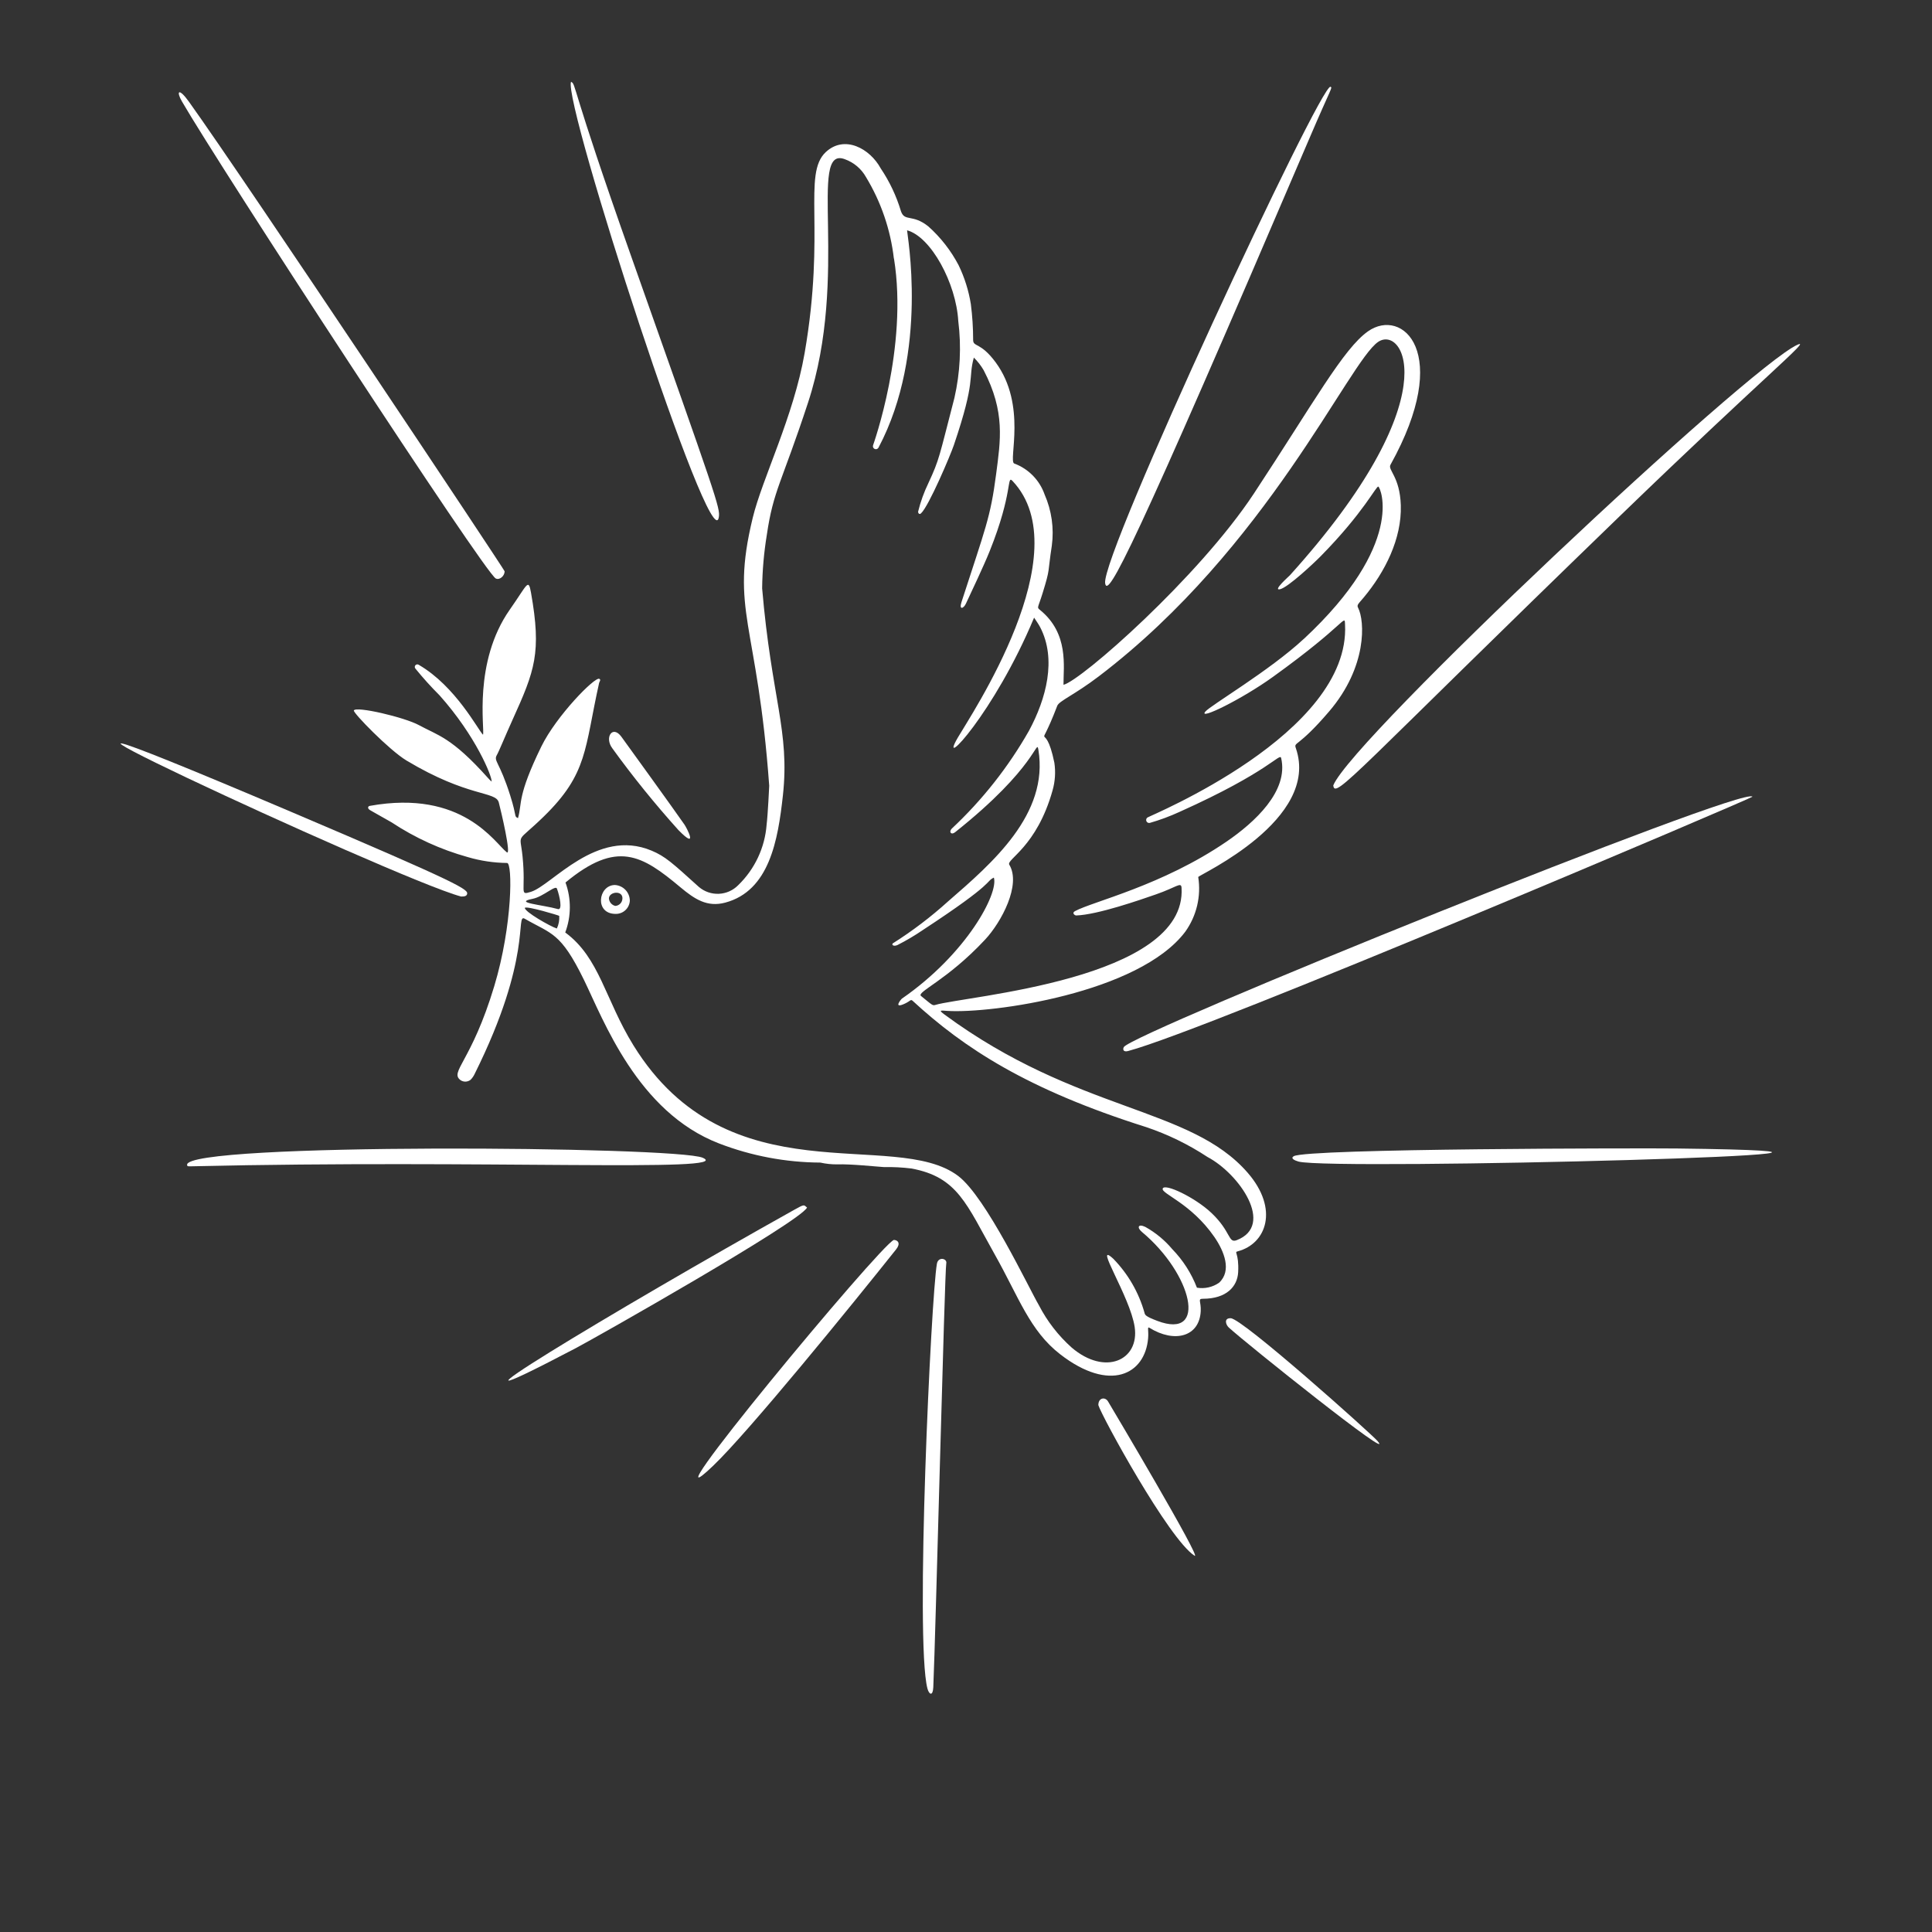 <svg width="200" height="200" viewBox="0 0 200 200" fill="none" xmlns="http://www.w3.org/2000/svg">
<rect x="0" y="0" width="200" height="200" fill="#333333" stroke="none"/>
<path d="M138.021 81.3C139.976 76.476 180.99 37.977 186.067 35.69C187.621 34.99 182.737 38.864 167.614 53.49C140.2 80.013 138.169 82.827 138.021 81.3Z" fill="white"/>
<path d="M116.332 108.4C117.043 106.987 180.685 81.248 181.412 82.476C181.477 82.586 125.049 106.612 116.783 108.8C116.3 108.932 116.205 108.655 116.332 108.4Z" fill="white"/>
<path d="M137.734 8.985C137.965 9.085 137.819 9.021 135.592 14.225C117.101 57.443 114.662 61.976 114.405 60.383C113.937 57.489 136.753 8.556 137.734 8.985Z" fill="white"/>
<path d="M72.751 119.853C76.196 121.38 50.234 120.029 19.968 120.732C19.457 120.744 19.382 120.764 19.368 120.586C19.15 118.269 70.051 118.656 72.751 119.853Z" fill="white"/>
<path d="M52.239 59.141C52.239 59.607 51.739 60.079 51.324 59.886C50.212 59.374 22.73 17.243 18.833 10.5C18.222 9.445 18.486 9.035 19.558 10.53C25.438 18.736 52.239 58.993 52.239 59.141Z" fill="white"/>
<path d="M74.413 53.535C73.685 58.195 58.272 10.582 59.113 8.468C59.669 8.757 58.967 8.527 65.323 26.486C74.244 51.7 74.562 52.58 74.413 53.535Z" fill="white"/>
<path d="M134.423 120.245C134.017 120.132 133.562 119.91 133.923 119.692C135.261 118.883 170.192 118.85 173.604 118.892C208.98 119.324 137.833 121.193 134.423 120.245Z" fill="white"/>
<path d="M96.989 130.818C97.126 130.051 98.074 130.275 97.958 130.786C97.794 131.509 96.858 169.168 96.614 174.667C96.572 175.609 96.177 175.453 96.003 174.78C94.715 169.8 96.387 134.2 96.989 130.818Z" fill="white"/>
<path d="M47.74 92.809C40.908 91.009 -15.415 64.677 30.077 84.017C47.909 91.6 48.5 92.084 48.35 92.566C48.3 92.738 48.129 92.815 47.74 92.809Z" fill="white"/>
<path d="M92.534 128.355C92.97 128.377 93.249 128.726 92.77 129.328C88.157 135.122 77.528 148.2 73.8 151.76C65.943 159.252 91.1 128.894 92.534 128.355Z" fill="white"/>
<path d="M83.546 125.009C82.716 126.561 61.594 138.518 59.583 139.572C40.954 149.338 63.607 135.636 82.224 125.235C83.3 124.637 83.2 124.712 83.546 125.009Z" fill="white"/>
<path d="M113.7 145.456C113.7 144.673 114.41 144.588 114.7 145.072C115.178 145.872 124.526 161.603 123.658 161.047C121 159.347 114.048 146.611 113.7 145.456Z" fill="white"/>
<path d="M127.393 136.462C128.546 136.42 141.973 148.437 142.601 149.172C144.693 151.619 128.914 139.005 127.201 137.421C126.887 137.131 126.681 136.444 127.393 136.462Z" fill="white"/>
<path d="M64.328 76.271C64.401 76.371 69.8 83.83 70.861 85.371C71.07 85.671 72.361 88.103 70.237 85.936C67.808 83.241 65.524 80.417 63.397 77.477C62.54 76.349 63.41 75.013 64.328 76.271Z" fill="white"/>
<path d="M143.94 48.117C150.426 36.45 145.159 31.801 141.615 34.299C139.057 36.099 136.015 41.667 129.804 51.09C124.088 59.759 111.895 70.477 110.092 70.89C110.08 68.99 110.665 65.59 107.671 63.15C107.305 62.85 107.443 62.979 107.933 61.393C108.753 58.738 108.433 59.415 108.884 56.488C109.126 54.688 108.868 52.857 108.139 51.194C107.883 50.459 107.468 49.79 106.924 49.235C106.379 48.679 105.719 48.251 104.989 47.981C104.355 47.709 106.34 41.937 103.063 37.501C101.506 35.393 100.753 35.942 100.739 35.207C100.74 33.959 100.66 32.711 100.5 31.473C100.275 30.08 99.85 28.727 99.236 27.457C98.44 25.94 97.378 24.578 96.1 23.437C94.45 22.119 93.661 22.983 93.269 21.874C92.799 20.298 92.093 18.803 91.175 17.438C90.052 15.37 87.423 13.938 85.485 15.744C83.047 18.019 85.499 23.827 83.296 36.544C82.157 43.118 78.896 49.566 77.92 53.615C75.562 63.336 78.396 64.301 79.629 81.344C79.629 81.364 79.487 84.359 79.36 85.37C79.18 87.751 78.13 89.982 76.412 91.64C75.882 92.177 75.17 92.493 74.416 92.526C73.663 92.559 72.925 92.306 72.351 91.818C69.585 89.318 68.87 88.652 67.446 88.056C61.768 85.679 57.146 91.644 54.965 92.321C53.707 92.711 54.465 92.365 54.094 88.66C53.834 86.093 53.349 87.394 56.294 84.523C60.869 80.06 60.5 77.513 62.018 70.706C62.049 70.561 62.242 70.375 62.042 70.272C61.576 70.034 57.586 74.119 56.042 77.272C53.516 82.45 54.071 83.11 53.623 84.693C53.185 84.479 53.542 84.646 52.823 82.367C51.701 78.803 51.067 78.799 51.438 78.153C51.664 77.761 52.317 76.146 53.058 74.512C55.366 69.419 56.072 67.581 54.97 61.358C54.693 59.793 54.588 60.532 52.77 63.113C48.951 68.567 50.2 75.541 50 76.058C49.5 75.584 47.188 71.058 43.362 68.829C43.308 68.788 43.241 68.77 43.174 68.777C43.107 68.784 43.046 68.816 43.002 68.867C42.958 68.918 42.934 68.984 42.937 69.051C42.94 69.118 42.968 69.182 43.016 69.229C43.795 70.186 44.622 71.103 45.496 71.975C49.258 76.184 50.943 80.375 50.896 80.909C50.755 80.795 50.626 80.668 50.51 80.529C46.744 76.309 45.31 76.129 43.378 75.071C41.868 74.247 36.858 73.082 36.63 73.545C36.518 73.775 40.303 77.662 42.082 78.73C48.482 82.569 51.316 81.882 51.633 83.066C51.857 83.906 52.964 88.613 52.463 88.229C51.235 87.288 47.915 81.691 38.287 83.423C38.114 83.453 38.037 83.613 38.187 83.772C38.287 83.881 38.367 83.885 40.53 85.125C42.956 86.73 45.619 87.945 48.421 88.725C49.743 89.115 51.112 89.32 52.49 89.334C53.067 89.312 53.07 95.753 51.169 102.075C48.801 109.941 46.515 110.938 47.669 111.813C47.824 111.92 48.009 111.975 48.198 111.968C48.386 111.962 48.568 111.895 48.715 111.778C48.888 111.603 49.029 111.4 49.133 111.178C55.172 99.05 53.316 94.528 54.316 95.104C57.106 96.71 58.03 96.488 60.439 101.413C62.459 105.542 65.978 115.113 74.439 118.371C77.784 119.66 81.335 120.33 84.919 120.35C85.494 120.478 86.081 120.54 86.67 120.536C88.023 120.479 90.87 120.782 91.488 120.815C92.443 120.797 93.397 120.846 94.345 120.962C99.145 121.848 100.04 124.645 102.994 129.893C105.464 134.281 106.594 137.75 109.749 140.193C114.88 144.169 118.543 142.299 118.854 138.517C118.919 137.717 118.729 137.291 118.999 137.458C121.57 139.05 124.169 138.398 124.299 135.722C124.345 134.731 123.959 134.448 124.513 134.448C126.98 134.448 128.099 133.168 128.174 131.692C128.274 129.664 127.714 129.646 128.126 129.537C131.106 128.756 132.41 125.155 129.17 121.415C123.198 114.515 111.57 115.196 97.761 105.015C97.109 104.533 97.385 104.605 98.072 104.648C102.666 104.936 117.902 102.808 122.696 96.455C123.871 94.815 124.354 92.779 124.04 90.787C124.192 90.523 136.69 84.852 134.149 77.46C133.909 76.765 134.337 77.46 137.602 73.635C141.546 69.017 141.293 64.28 140.589 62.917C140.437 62.624 140.599 62.535 141.16 61.865C143.377 59.214 145.12 55.765 145.011 52.307C144.917 49.335 143.641 48.653 143.94 48.117ZM57.64 96.117C57 95.922 54.271 94.374 54.333 93.974C54.562 93.774 57.833 94.755 57.891 94.81C57.924 95.26 57.839 95.712 57.644 96.119L57.64 96.117ZM57.753 94.106C56.097 93.645 53.101 93.448 55.132 93.047C56.267 92.823 57.556 91.524 57.665 92.019C57.944 92.784 58.25 94.243 57.757 94.108L57.753 94.106ZM118.646 116.675C120.889 117.429 123.024 118.469 125 119.771C128.293 121.511 131.992 126.848 128.027 128.381C127.127 128.73 127.469 127.525 125.427 125.581C123.72 123.957 120.568 122.467 120.364 123.039C120.176 123.569 123.29 124.547 125.709 128.049C126.727 129.525 127.539 131.556 126.196 132.79C125.529 133.253 124.707 133.436 123.906 133.301C123.333 131.813 122.465 130.457 121.354 129.313C120.57 128.379 119.621 127.597 118.554 127.005C117.806 126.651 117.669 127.079 118.217 127.536C123.392 131.847 125.096 138.747 119.8 136.736C118.548 136.261 118.536 136.116 118.479 135.902C117.885 133.791 116.769 131.862 115.236 130.294C113.114 128.366 116.995 134.222 117.461 137.372C117.97 140.815 114.404 142.459 110.941 139.502C109.553 138.261 108.403 136.776 107.549 135.122C106.501 133.337 102.08 123.931 99.197 121.74C92.597 116.727 75.432 124.152 65.578 108.222C62.632 103.459 62.078 99.148 58.513 96.53C59.139 94.864 59.148 93.029 58.54 91.356C63.873 86.934 66.456 88.519 70.424 91.84C71.924 93.096 73.208 93.934 75.072 93.44C79.638 92.222 80.538 86.994 81.047 82.329C81.774 75.674 79.868 72.306 78.897 60.907C78.919 59.052 79.081 57.202 79.381 55.372C80.056 50.743 80.912 50.014 83.65 41.672C87.973 28.508 83.567 14.972 87.469 16.487C88.39 16.818 89.161 17.469 89.641 18.322C91.203 20.895 92.189 23.775 92.533 26.765H92.545C94.028 35.971 90.385 46.065 90.38 46.092C90.354 46.166 90.357 46.247 90.389 46.319C90.42 46.39 90.478 46.447 90.55 46.478C90.622 46.508 90.704 46.51 90.777 46.483C90.85 46.456 90.911 46.402 90.946 46.332C96.198 36.42 93.874 24.126 93.9 23.841C96.378 24.508 98.977 29.324 99.2 33.231C99.532 35.889 99.396 38.584 98.8 41.195C97.2 47.358 97.265 47.511 96.11 50.003C95.653 50.946 95.297 51.935 95.046 52.953C95.022 53.069 95.146 53.327 95.346 53.139C96.157 52.39 98.393 47.114 98.746 46.07C101.072 39.216 100.192 39.259 100.812 37.017C101.209 37.407 101.552 37.849 101.832 38.33C104.08 42.647 103.57 45.603 103.118 49.085C102.531 53.606 102.002 54.696 99.534 62.327C99.259 63.179 99.748 63.006 99.99 62.491C100.529 61.344 101.87 58.505 102.446 57.067C104.907 50.942 104.192 49.129 104.818 49.791C111.832 57.216 100.481 74.06 99.132 76.391C97.079 79.941 102.898 73.879 107.05 63.938C107.26 64.265 107.496 64.58 107.674 64.923C109.402 68.235 108.306 72.33 106.523 75.642C104.383 79.406 101.685 82.824 98.523 85.782C98.2 86.122 98.465 86.475 98.869 86.154C107.382 79.385 107.287 76.371 107.493 77.614C108.593 84.294 102.722 89.337 98.142 93.314C96.363 94.924 94.448 96.378 92.419 97.659C92.28 97.8 92.483 98.012 92.903 97.831C93.811 97.371 94.688 96.852 95.529 96.278C103.174 91.272 101.962 91.298 102.885 90.848C103.392 92.475 100.074 98.739 93.368 103.376C93.268 103.447 92.404 104.501 93.709 103.876C94.25 103.619 94.269 103.415 94.471 103.599C99.774 108.487 106.318 112.782 118.65 116.677L118.646 116.675ZM134.966 66.14C131.41 69.449 125.273 73.04 124.766 73.676C124.023 74.603 128.547 72.393 131.766 70.076C139.46 64.537 139.179 63.509 139.238 64.651C139.827 75.951 119.03 84.442 118.782 84.63C118.724 84.671 118.681 84.73 118.661 84.798C118.641 84.866 118.646 84.939 118.673 85.005C118.7 85.07 118.749 85.125 118.812 85.158C118.874 85.192 118.946 85.204 119.016 85.191C120.085 84.884 121.13 84.496 122.14 84.03C131.427 79.86 132.489 77.887 132.625 78.475C133.418 81.9 129.872 85.138 126.97 87.123C120.27 91.703 113.108 93.323 111.276 94.323C110.923 94.515 111.263 94.772 111.41 94.769C113.629 94.695 118.067 93.14 119.646 92.593C121.797 91.849 122.274 91.252 122.314 91.904C122.898 101.43 99.857 103.113 96.83 104.028C96.536 104.117 96.53 104.068 95.344 103.103C94.844 102.693 98.028 101.496 101.967 97.279C103.68 95.446 105.731 91.573 104.482 89.515C104.144 88.954 107.323 87.69 108.966 81.805C109.227 80.881 109.289 79.912 109.148 78.962C108.124 73.968 107.292 78.686 109.448 73.062C109.642 72.555 111.219 71.941 113.763 70.003C131.23 56.7 139.64 37.429 142.672 35.388C145.309 33.613 150.062 41.227 133.528 59.555C133.437 59.655 131.695 61.191 132.516 60.996C133.365 60.791 136.05 58.26 136.735 57.562C141.173 53.049 142.464 50.284 142.685 50.374C142.927 50.472 145.5 56.342 134.97 66.142L134.966 66.14Z" fill="white"/>
<path d="M63.736 94.606C61.524 94.612 61.919 91.644 63.642 91.615C64.061 91.636 64.457 91.817 64.747 92.121C65.037 92.425 65.199 92.829 65.2 93.249C65.177 93.62 65.013 93.968 64.74 94.221C64.467 94.474 64.108 94.612 63.736 94.606ZM64.436 92.992C64.442 92.142 63.068 92.302 63.036 92.992C63.045 93.177 63.115 93.354 63.234 93.496C63.353 93.638 63.514 93.738 63.695 93.78C63.895 93.768 64.084 93.68 64.221 93.534C64.358 93.387 64.434 93.193 64.432 92.992H64.436Z" fill="white"/>
</svg>
